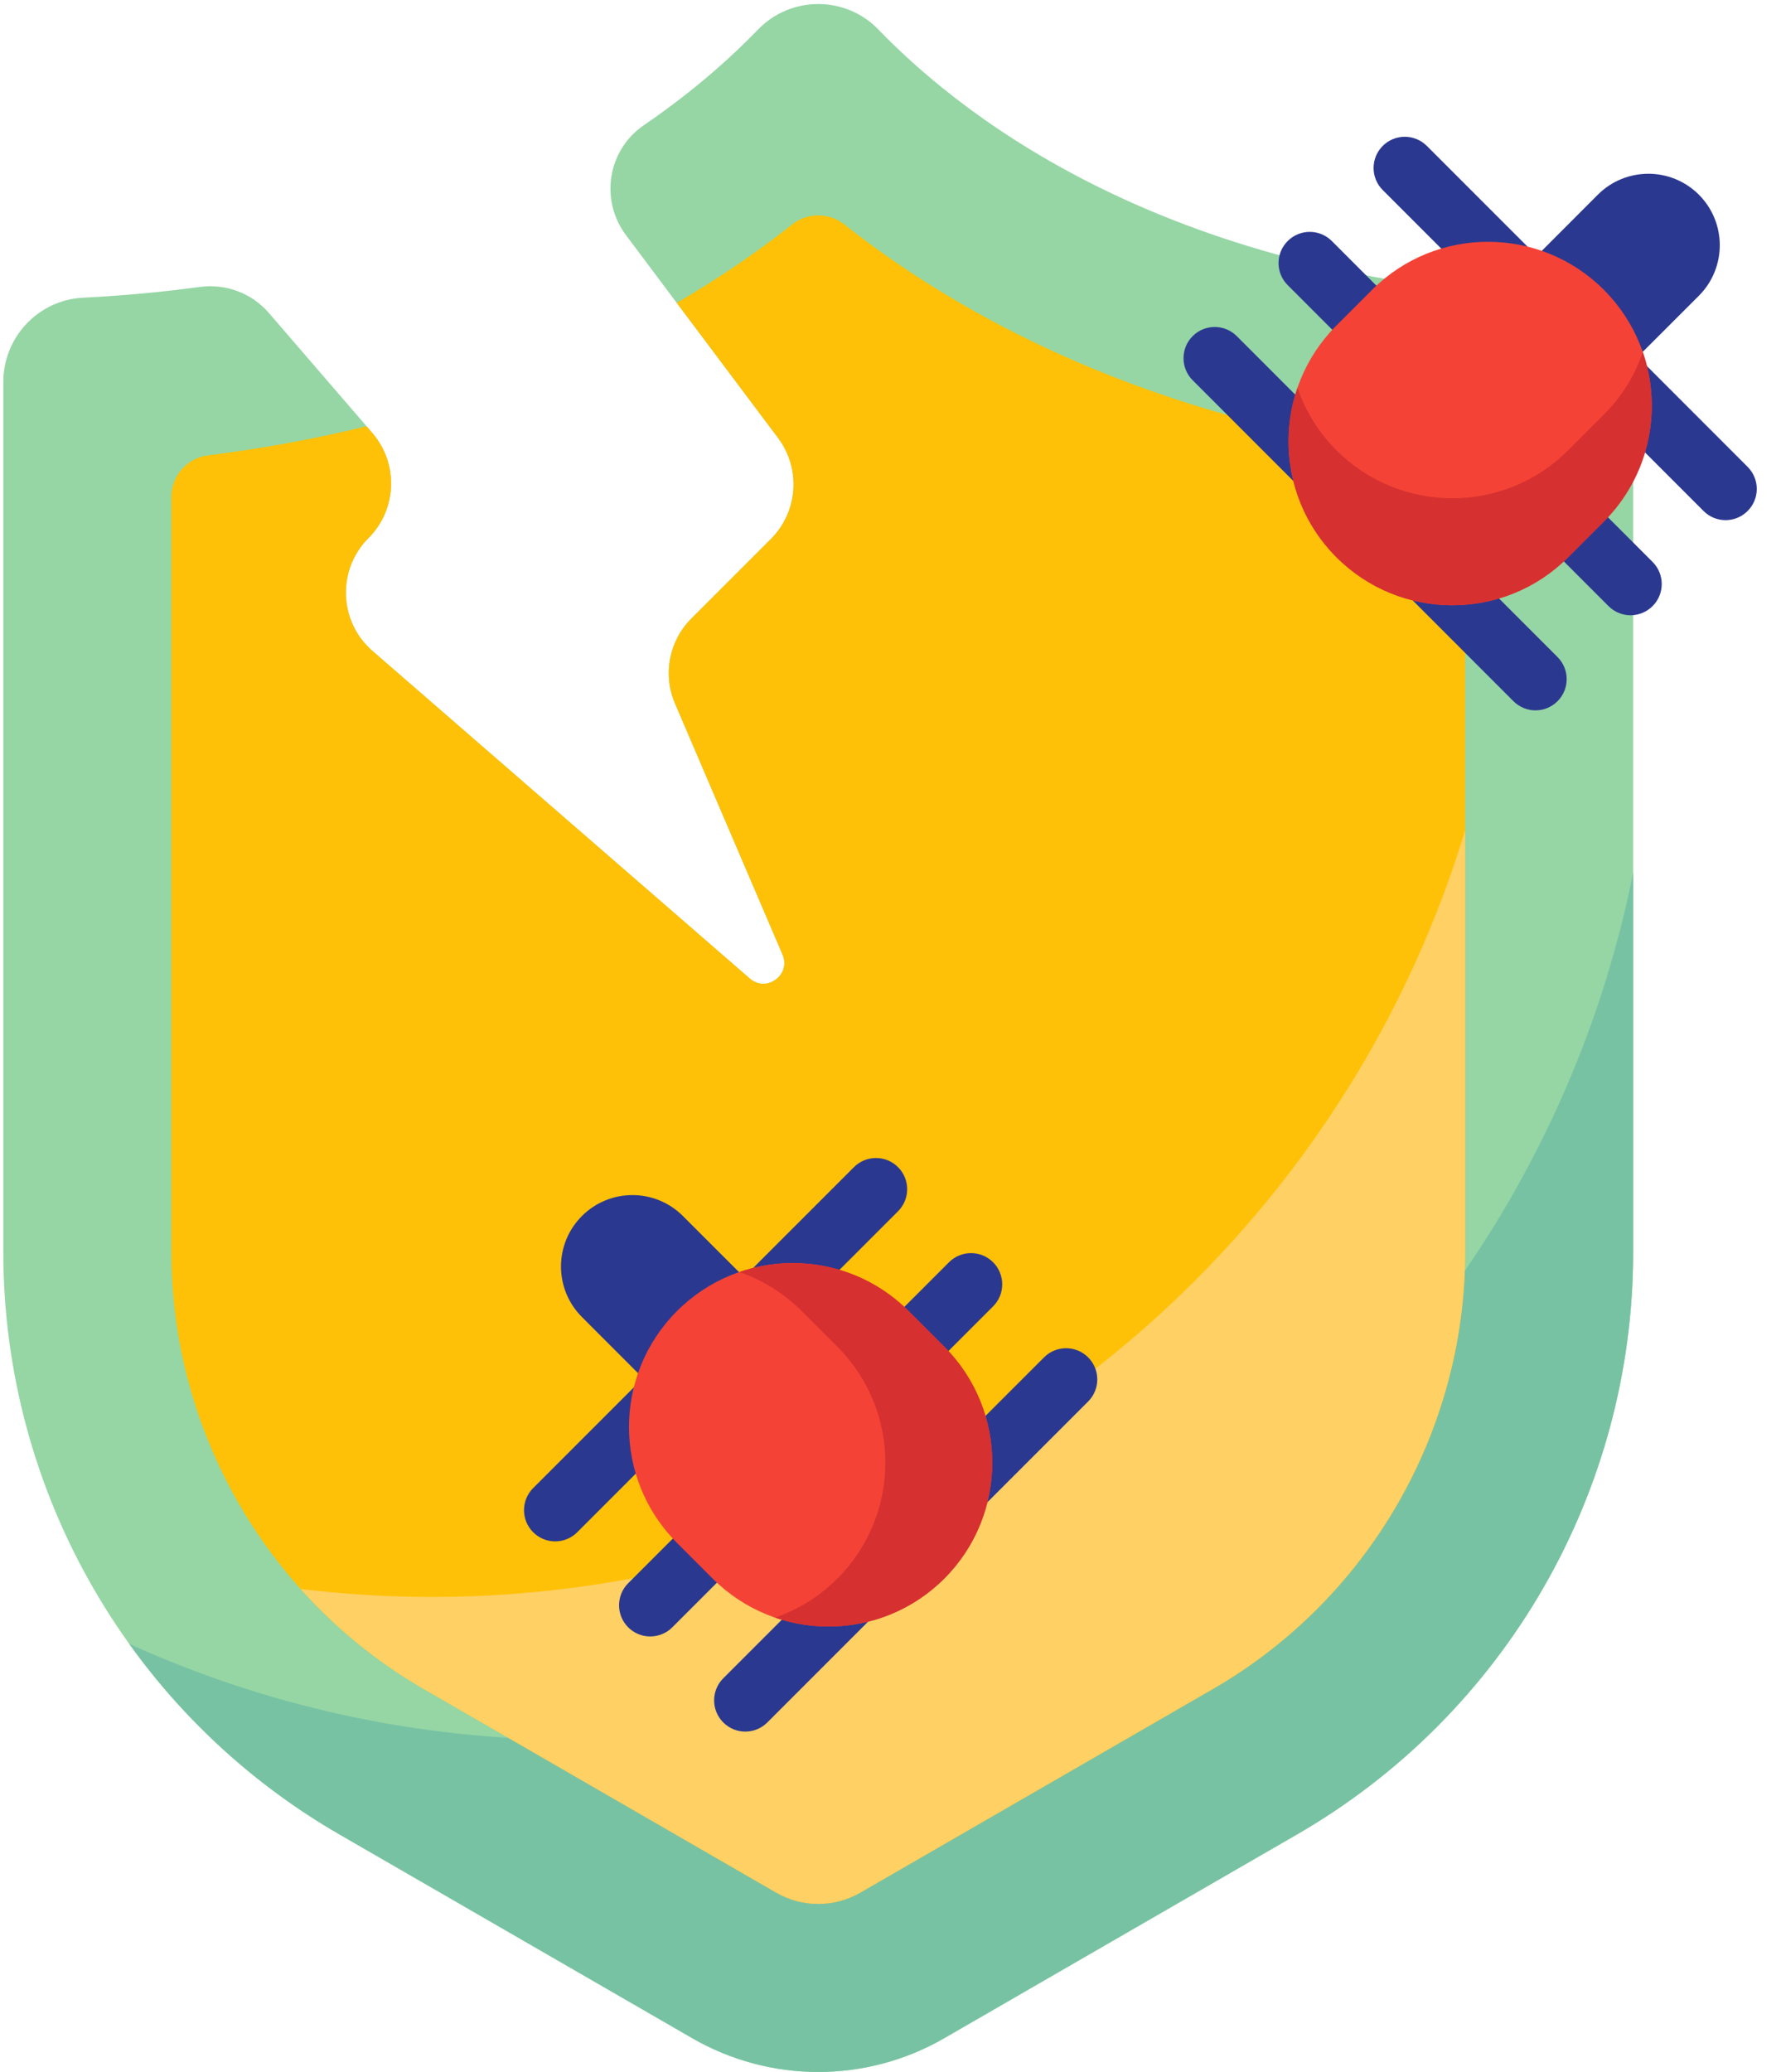 <svg width="43" height="50" viewBox="0 0 43 50" fill="none" xmlns="http://www.w3.org/2000/svg">
<path d="M39.431 9.219V30.213C39.431 36.01 36.337 41.368 31.317 44.267L22.798 49.185C20.916 50.272 18.595 50.272 16.713 49.185L8.194 44.267C3.173 41.368 0.08 36.01 0.08 30.213V9.219C0.08 8.137 0.924 7.239 2.004 7.184C2.994 7.134 3.934 7.046 4.827 6.924C5.453 6.84 6.08 7.074 6.492 7.553L8.85 10.286L8.991 10.451C9.628 11.19 9.587 12.294 8.897 12.984L8.897 12.985C8.133 13.748 8.177 15 8.993 15.708L18.103 23.613C18.506 23.963 19.103 23.526 18.893 23.036L16.297 16.977C15.996 16.277 16.153 15.465 16.691 14.926L18.613 13.005C19.268 12.35 19.342 11.312 18.786 10.57L16.339 7.309L15.112 5.672C14.479 4.827 14.671 3.62 15.543 3.023C16.734 2.209 17.642 1.396 18.304 0.711C19.095 -0.107 20.415 -0.107 21.206 0.711C23.419 3 28.377 6.718 37.506 7.184C38.587 7.239 39.431 8.137 39.431 9.219Z" fill="#95D6A4"/>
<path d="M13.873 41.984C10.039 41.984 6.399 41.156 3.12 39.669C4.444 41.515 6.161 43.092 8.194 44.266L16.713 49.184C18.596 50.271 20.915 50.271 22.798 49.184L31.317 44.266C36.338 41.368 39.431 36.01 39.431 30.213V21.055C37.045 32.99 26.51 41.984 13.873 41.984Z" fill="#78C2A4"/>
<path d="M35.374 11.994V30.213C35.374 34.548 33.042 38.586 29.289 40.754L20.77 45.671C20.461 45.849 20.111 45.943 19.755 45.943C19.399 45.943 19.049 45.849 18.741 45.671L10.222 40.752C6.468 38.586 4.137 34.548 4.137 30.213V11.994C4.137 11.485 4.515 11.052 5.021 10.989C6.386 10.818 7.661 10.578 8.85 10.286L8.991 10.451C9.628 11.19 9.587 12.294 8.898 12.984L8.897 12.984C8.133 13.748 8.177 15 8.993 15.708L18.103 23.613C18.506 23.962 19.104 23.526 18.893 23.036L16.297 16.977C15.997 16.277 16.153 15.465 16.692 14.926L18.613 13.005C19.268 12.349 19.342 11.312 18.786 10.57L16.339 7.309C17.414 6.682 18.341 6.037 19.129 5.414C19.497 5.125 20.014 5.125 20.381 5.414C23.182 7.624 27.729 10.138 34.489 10.989C34.996 11.052 35.374 11.485 35.374 11.994Z" fill="#FFC107"/>
<path d="M10.425 38.536C9.353 38.536 8.296 38.47 7.258 38.344C8.103 39.286 9.098 40.105 10.222 40.754L18.741 45.672C19.049 45.849 19.4 45.943 19.756 45.943C20.111 45.943 20.462 45.849 20.77 45.672L29.289 40.754C33.042 38.587 35.374 34.548 35.374 30.214V20.033C32.133 30.74 22.19 38.536 10.425 38.536Z" fill="#FFD064"/>
<path d="M16.488 29.344C15.815 28.671 14.723 28.671 14.05 29.344C13.376 30.017 13.376 31.109 14.05 31.782L15.412 33.145L17.851 30.706L16.488 29.344Z" fill="#2B3890"/>
<path d="M41.017 7.137C41.69 6.463 41.69 5.372 41.017 4.698C40.343 4.025 39.252 4.025 38.578 4.698L37.216 6.061L39.654 8.499L41.017 7.137Z" fill="#2B3890"/>
<path d="M21.113 34.076C20.921 34.076 20.728 34.002 20.581 33.855C20.287 33.561 20.287 33.085 20.581 32.79L22.912 30.46C23.206 30.166 23.683 30.166 23.977 30.46C24.271 30.754 24.271 31.231 23.977 31.525L21.646 33.855C21.499 34.002 21.306 34.076 21.113 34.076Z" fill="#2B3890"/>
<path d="M22.907 36.873C22.714 36.873 22.521 36.799 22.374 36.652C22.08 36.358 22.08 35.882 22.374 35.587L25.207 32.755C25.501 32.461 25.977 32.461 26.272 32.755C26.566 33.049 26.566 33.526 26.272 33.82L23.439 36.652C23.292 36.799 23.099 36.873 22.907 36.873Z" fill="#2B3890"/>
<path d="M18.317 32.283C18.124 32.283 17.931 32.209 17.784 32.063C17.49 31.768 17.49 31.292 17.784 30.997L20.617 28.165C20.911 27.871 21.388 27.871 21.682 28.165C21.976 28.459 21.976 28.936 21.682 29.23L18.849 32.063C18.702 32.21 18.509 32.283 18.317 32.283Z" fill="#2B3890"/>
<path d="M15.699 39.49C15.506 39.49 15.314 39.417 15.167 39.27C14.873 38.976 14.873 38.499 15.167 38.205L17.713 35.659C18.007 35.365 18.483 35.365 18.778 35.659C19.072 35.953 19.072 36.43 18.778 36.724L16.232 39.27C16.085 39.417 15.892 39.49 15.699 39.49Z" fill="#2B3890"/>
<path d="M17.994 41.786C17.801 41.786 17.609 41.712 17.462 41.565C17.168 41.271 17.168 40.794 17.462 40.5L20.581 37.381C20.875 37.087 21.352 37.087 21.646 37.381C21.94 37.675 21.94 38.151 21.646 38.446L18.527 41.565C18.38 41.712 18.187 41.786 17.994 41.786Z" fill="#2B3890"/>
<path d="M13.404 37.196C13.212 37.196 13.019 37.122 12.872 36.975C12.578 36.681 12.578 36.205 12.872 35.91L15.991 32.791C16.286 32.497 16.762 32.497 17.056 32.791C17.351 33.085 17.351 33.562 17.056 33.856L13.937 36.975C13.79 37.122 13.597 37.196 13.404 37.196Z" fill="#2B3890"/>
<path d="M39.367 14.847C39.174 14.847 38.982 14.773 38.835 14.626L36.253 12.044C35.959 11.75 35.959 11.274 36.253 10.979C36.547 10.685 37.024 10.685 37.318 10.979L39.9 13.561C40.194 13.855 40.194 14.332 39.9 14.626C39.752 14.773 39.56 14.847 39.367 14.847Z" fill="#2B3890"/>
<path d="M37.072 17.142C36.88 17.142 36.687 17.068 36.54 16.921L33.456 13.837C33.162 13.543 33.162 13.066 33.456 12.772C33.75 12.478 34.227 12.478 34.521 12.772L37.605 15.856C37.899 16.15 37.899 16.627 37.605 16.921C37.458 17.068 37.265 17.142 37.072 17.142Z" fill="#2B3890"/>
<path d="M41.662 12.552C41.469 12.552 41.276 12.478 41.13 12.331L38.046 9.247C37.752 8.953 37.752 8.477 38.046 8.182C38.34 7.888 38.817 7.888 39.111 8.182L42.194 11.266C42.489 11.56 42.489 12.037 42.194 12.331C42.047 12.478 41.855 12.552 41.662 12.552Z" fill="#2B3890"/>
<path d="M34.921 10.401C34.728 10.401 34.535 10.327 34.388 10.18L31.09 6.881C30.795 6.587 30.795 6.11 31.09 5.816C31.384 5.522 31.86 5.522 32.155 5.816L35.453 9.115C35.748 9.409 35.748 9.886 35.453 10.18C35.306 10.327 35.114 10.401 34.921 10.401Z" fill="#2B3890"/>
<path d="M33.2 13.269C33.007 13.269 32.814 13.196 32.667 13.049L28.795 9.176C28.501 8.882 28.501 8.405 28.795 8.111C29.089 7.817 29.566 7.817 29.86 8.111L33.732 11.984C34.026 12.278 34.026 12.755 33.732 13.049C33.585 13.196 33.392 13.269 33.2 13.269Z" fill="#2B3890"/>
<path d="M37.789 8.679C37.597 8.679 37.404 8.606 37.257 8.459L33.384 4.586C33.09 4.292 33.09 3.816 33.384 3.521C33.678 3.227 34.155 3.227 34.449 3.521L38.322 7.394C38.616 7.688 38.616 8.165 38.322 8.459C38.175 8.606 37.982 8.679 37.789 8.679Z" fill="#2B3890"/>
<path d="M37.861 13.448C36.316 14.992 33.812 14.992 32.267 13.448C30.723 11.903 30.723 9.399 32.267 7.854L33.128 6.993C34.673 5.449 37.177 5.449 38.722 6.993C40.266 8.538 40.266 11.043 38.722 12.587C38.167 13.142 38.416 12.893 37.861 13.448Z" fill="#F44336"/>
<path d="M39.664 8.499C39.475 9.049 39.161 9.566 38.722 10.005C38.167 10.56 38.416 10.311 37.861 10.866C36.317 12.41 33.812 12.41 32.267 10.866C31.828 10.427 31.515 9.91 31.325 9.36C30.848 10.745 31.162 12.342 32.267 13.447C33.812 14.992 36.317 14.992 37.861 13.447L38.722 12.587C39.827 11.481 40.141 9.884 39.664 8.499Z" fill="#D63030"/>
<path d="M22.799 32.498C24.343 34.043 24.343 36.547 22.799 38.092C21.254 39.637 18.75 39.637 17.205 38.092C16.651 37.538 16.899 37.786 16.345 37.232C14.8 35.687 14.8 33.183 16.345 31.638C17.889 30.093 20.394 30.093 21.938 31.638C22.493 32.193 22.244 31.944 22.799 32.498Z" fill="#F44336"/>
<path d="M17.851 30.696C18.401 30.886 18.917 31.2 19.357 31.639L20.217 32.499C21.762 34.044 21.762 36.548 20.217 38.093C19.778 38.532 19.261 38.846 18.711 39.035C20.096 39.512 21.693 39.198 22.799 38.093C24.343 36.548 24.343 34.044 22.799 32.499C22.244 31.945 22.493 32.193 21.938 31.639C20.833 30.533 19.236 30.219 17.851 30.696Z" fill="#D63030"/>
</svg>
